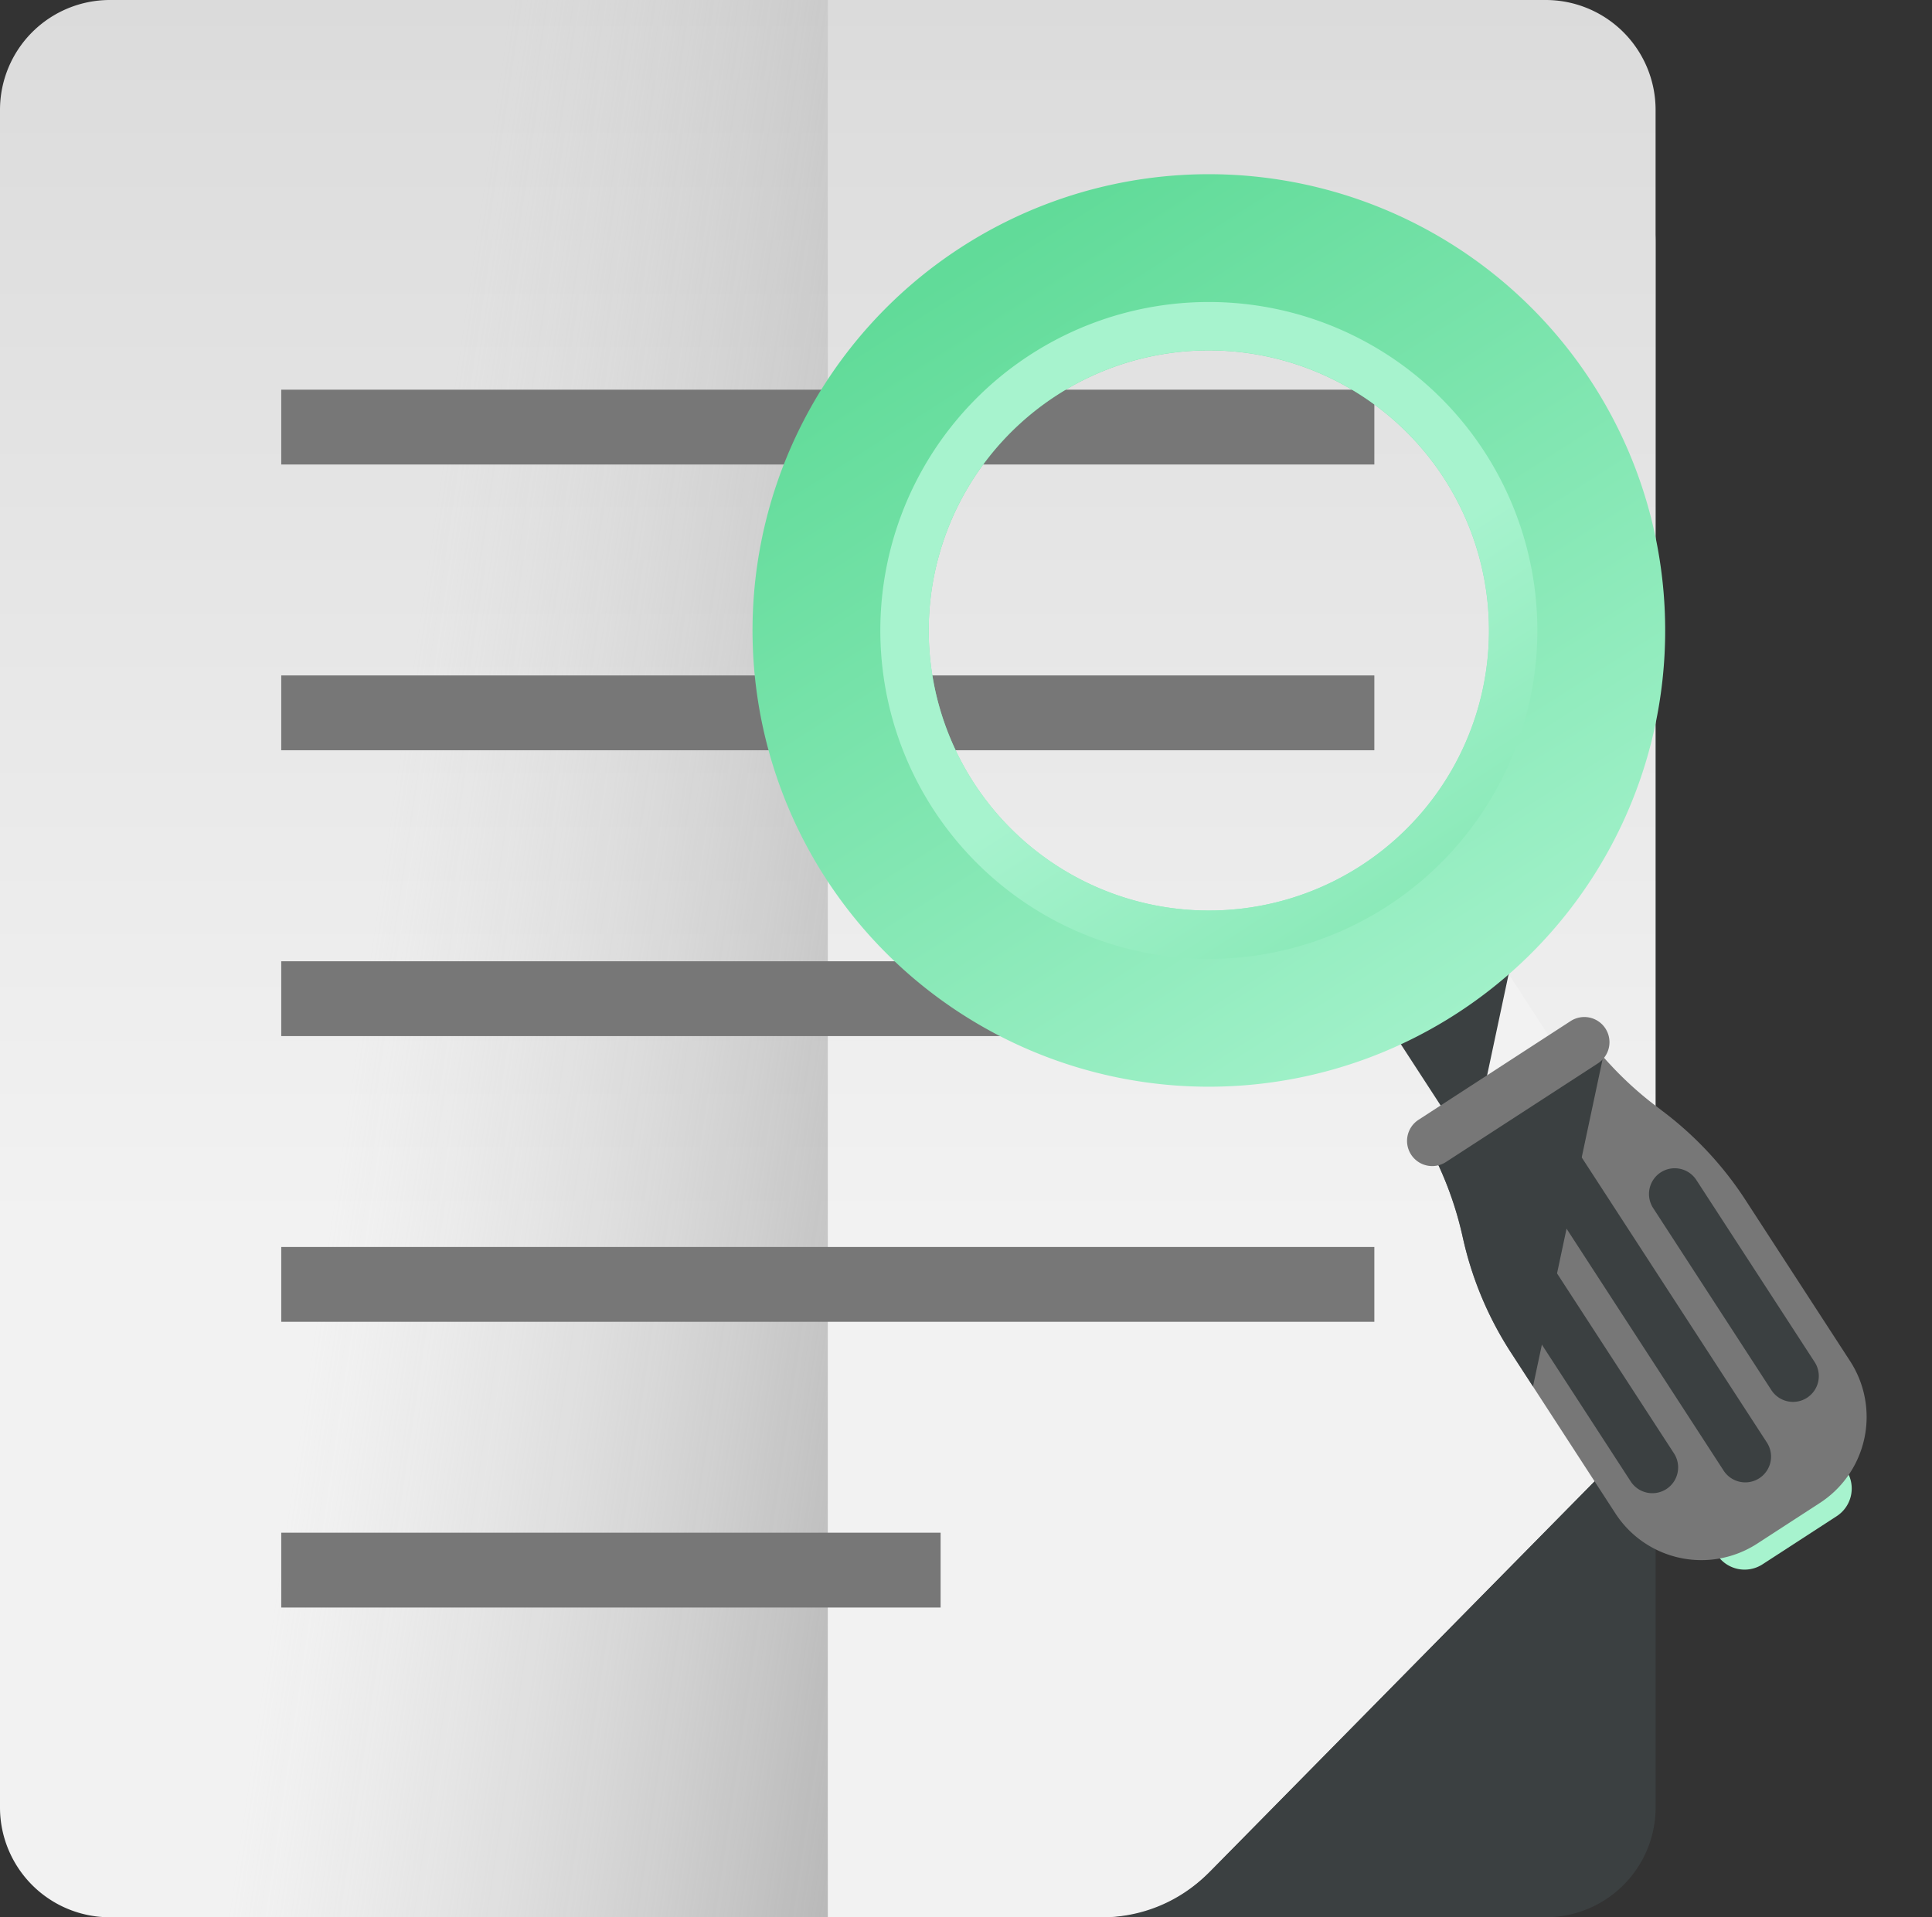 <svg xmlns="http://www.w3.org/2000/svg" xmlns:xlink="http://www.w3.org/1999/xlink" width="48.361" height="48" viewBox="0 0 48.361 48">
  <rect x="0" y="0" width="48.361" height="48" fill="#333333" stroke="none"/>
  <defs>
    <linearGradient id="linear-gradient" x1="0.799" y1="0.112" x2="0.992" y2="-0.067" gradientUnits="objectBoundingBox">
      <stop offset="0" stop-color="#3b4041"/>
      <stop offset="0.373" stop-color="#6f7273"/>
      <stop offset="1" stop-color="#c3c3c3"/>
    </linearGradient>
    <linearGradient id="linear-gradient-2" x1="0.497" y1="0.638" x2="0.497" y2="-0.65" gradientUnits="objectBoundingBox">
      <stop offset="0" stop-color="#f2f2f2"/>
      <stop offset="1" stop-color="#c3c3c3"/>
    </linearGradient>
    <linearGradient id="linear-gradient-3" x1="0.465" y1="0.444" x2="1.515" y2="0.807" gradientUnits="objectBoundingBox">
      <stop offset="0" stop-color="#c3c3c3" stop-opacity="0"/>
      <stop offset="1" stop-color="#777"/>
    </linearGradient>
    <linearGradient id="linear-gradient-4" x1="0.364" y1="-2.327" x2="0.601" y2="-2.589" xlink:href="#linear-gradient-2"/>
    <linearGradient id="linear-gradient-5" x1="0.621" y1="-0.374" x2="0.245" y2="-0.751" xlink:href="#linear-gradient-2"/>
    <linearGradient id="linear-gradient-6" x1="0.809" y1="-8.848" x2="-0.333" y2="-9.991" gradientUnits="objectBoundingBox">
      <stop offset="0" stop-color="#a7f3ce"/>
      <stop offset="1" stop-color="#61db99"/>
    </linearGradient>
    <linearGradient id="linear-gradient-7" x1="0.615" y1="-1.007" x2="0.103" y2="-1.519" gradientUnits="objectBoundingBox">
      <stop offset="0" stop-color="#777"/>
      <stop offset="1" stop-color="#3b4041"/>
    </linearGradient>
    <linearGradient id="linear-gradient-8" x1="0.46" y1="-4.112" x2="0.681" y2="-3.89" xlink:href="#linear-gradient-7"/>
    <linearGradient id="linear-gradient-9" x1="0.472" y1="-2.159" x2="0.624" y2="-2.007" xlink:href="#linear-gradient-7"/>
    <linearGradient id="linear-gradient-10" x1="0.458" y1="-2.958" x2="0.679" y2="-2.736" xlink:href="#linear-gradient-7"/>
    <linearGradient id="linear-gradient-11" x1="0.874" y1="-1.436" x2="0.197" y2="-0.74" gradientUnits="objectBoundingBox">
      <stop offset="0" stop-color="#3b4041" stop-opacity="0"/>
      <stop offset="1" stop-color="#3b4041"/>
    </linearGradient>
    <linearGradient id="linear-gradient-12" x1="0.759" y1="-0.71" x2="0.326" y2="-0.059" xlink:href="#linear-gradient-11"/>
    <linearGradient id="linear-gradient-13" x1="0.808" y1="-1.529" x2="-0.188" y2="-2.525" xlink:href="#linear-gradient-7"/>
    <linearGradient id="linear-gradient-14" x1="0.732" y1="1.123" x2="-0.035" y2="0.356" xlink:href="#linear-gradient-6"/>
    <linearGradient id="linear-gradient-15" x1="0.277" y1="0.821" x2="1.045" y2="1.589" xlink:href="#linear-gradient-6"/>
  </defs>
  <g id="icon_platform_account" data-name="icon_platform&amp;account" transform="translate(4293)">
    <g id="wishlist" transform="translate(-4293)">
      <path id="Path_52918" data-name="Path 52918" d="M59.359,95.219V56.046a2.752,2.752,0,0,0-2.751-2.751H20.667a2.752,2.752,0,0,0-2.751,2.751V95.219a2.752,2.752,0,0,0,2.751,2.751h35.94A2.752,2.752,0,0,0,59.359,95.219Z" transform="translate(-17.916 -49.97)" fill="url(#linear-gradient)"/>
      <path id="Path_52919" data-name="Path 52919" d="M45.508,67.159H20.667a2.751,2.751,0,0,1-2.751-2.751V21.91a2.751,2.751,0,0,1,2.751-2.751h35.94a2.751,2.751,0,0,1,2.751,2.751V54.029a1.6,1.6,0,0,1-.461,1.125L48.165,66.047A3.729,3.729,0,0,1,45.508,67.159Z" transform="translate(-17.916 -19.159)" fill="url(#linear-gradient-2)"/>
      <path id="Path_52920" data-name="Path 52920" d="M38.637,67.159H20.384a2.621,2.621,0,0,1-2.468-2.751V21.91a2.621,2.621,0,0,1,2.468-2.751H38.637v48Z" transform="translate(-17.916 -19.159)" fill="url(#linear-gradient-3)"/>
      <path id="Path_52922" data-name="Path 52922" d="M314.1,383.935a1.694,1.694,0,0,1-.4.55c-.119.119-10.589,10.747-10.589,10.747a3.943,3.943,0,0,1-2.809,1.176h0a1.651,1.651,0,0,0,1.651-1.651v-8.071a2.751,2.751,0,0,1,2.751-2.751Z" transform="translate(-272.796 -348.408)" fill="url(#linear-gradient-4)"/>
      <g id="Group_23876" data-name="Group 23876" transform="translate(7.04 9.756)">
        <rect id="Rectangle_6776" data-name="Rectangle 6776" width="27.362" height="1.873" transform="translate(0 14.31)" fill="#777"/>
        <rect id="Rectangle_6777" data-name="Rectangle 6777" width="27.362" height="1.873" transform="translate(0 21.463)" fill="#777"/>
        <rect id="Rectangle_6778" data-name="Rectangle 6778" width="16.505" height="1.873" transform="translate(0 28.616)" fill="#777"/>
        <rect id="Rectangle_6779" data-name="Rectangle 6779" width="27.362" height="1.873" fill="#777"/>
        <rect id="Rectangle_6780" data-name="Rectangle 6780" width="27.362" height="1.873" transform="translate(0 7.154)" fill="#777"/>
      </g>
    </g>
    <g id="search" transform="matrix(0.978, 0.208, -0.208, 0.978, -4271.537, 2.235)">
      <path id="Path_52907" data-name="Path 52907" d="M4.3,6.576,6.576,4.3,2.28,0,0,2.28Z" transform="translate(15.91 15.91)" fill="url(#linear-gradient-5)"/>
      <path id="Path_52908" data-name="Path 52908" d="M1.169,2.733,2.733,1.169A.826.826,0,0,0,2.733,0h0L0,2.733H0A.826.826,0,0,0,1.169,2.733Z" transform="translate(28.678 28.678)" fill="url(#linear-gradient-6)"/>
      <path id="Path_52909" data-name="Path 52909" d="M2.913,7.865l3.4,3.4a2.567,2.567,0,0,0,3.634,0l1.319-1.319a2.567,2.567,0,0,0,0-3.634l-3.4-3.4A8.757,8.757,0,0,0,5.351,1.157L5.232,1.1A8.761,8.761,0,0,1,3.9.336Q3.765.243,3.635.146l0,0a.706.706,0,0,0-.925.063l-2.5,2.5a.7.7,0,0,0-.064.923,8.751,8.751,0,0,1,.961,1.6l.055.119A8.757,8.757,0,0,0,2.913,7.865Z" transform="translate(19.664 19.665)" fill="url(#linear-gradient-7)"/>
      <path id="Path_52910" data-name="Path 52910" d="M.189.189h0a.646.646,0,0,0,0,.913L4.033,4.946a.646.646,0,0,0,.913,0h0a.646.646,0,0,0,0-.913L1.1.189A.646.646,0,0,0,.189.189Z" transform="translate(22.154 25.123)" fill="url(#linear-gradient-8)"/>
      <path id="Path_52911" data-name="Path 52911" d="M.189.189h0a.646.646,0,0,0,0,.913L6.366,7.28a.646.646,0,0,0,.913,0h0a.646.646,0,0,0,0-.913L1.1.189A.646.646,0,0,0,.189.189Z" transform="translate(22.04 22.04)" fill="url(#linear-gradient-9)"/>
      <path id="Path_52912" data-name="Path 52912" d="M.189.189h0a.646.646,0,0,0,0,.913L4.033,4.946a.646.646,0,0,0,.913,0h0a.646.646,0,0,0,0-.913L1.1.189A.646.646,0,0,0,.189.189Z" transform="translate(25.123 22.154)" fill="url(#linear-gradient-10)"/>
      <path id="Path_52913" data-name="Path 52913" d="M2.913,7.865l.722.722V.145l0,0a.706.706,0,0,0-.925.063l-2.5,2.5a.7.7,0,0,0-.064.923,8.751,8.751,0,0,1,.961,1.6l.055.119A8.754,8.754,0,0,0,2.913,7.865Z" transform="translate(19.664 19.665)" fill="url(#linear-gradient-11)"/>
      <path id="Path_52914" data-name="Path 52914" d="M4.657,2.377l-.012.012V6.226L4.3,6.576,0,2.28,2.28,0Z" transform="translate(15.91 15.91)" fill="url(#linear-gradient-12)"/>
      <path id="Path_52915" data-name="Path 52915" d="M1.076,4.286l3.21-3.21a.63.63,0,0,0,0-.891h0a.63.63,0,0,0-.891,0L.185,3.395a.63.63,0,0,0,0,.891h0A.63.63,0,0,0,1.076,4.286Z" transform="translate(18.922 18.922)" fill="url(#linear-gradient-13)"/>
      <path id="Path_52916" data-name="Path 52916" d="M3.346,3.346a11.424,11.424,0,1,1,0,16.156A11.424,11.424,0,0,1,3.346,3.346ZM16.383,16.383a7.013,7.013,0,1,0-9.919,0A7.013,7.013,0,0,0,16.383,16.383Z" transform="translate(0 0)" fill="url(#linear-gradient-14)"/>
      <path id="Path_52917" data-name="Path 52917" d="M14.039,14.039a8.224,8.224,0,1,1,0-11.63A8.223,8.223,0,0,1,14.039,14.039ZM3.265,3.265a7.013,7.013,0,1,0,9.919,0A7.013,7.013,0,0,0,3.265,3.265Z" transform="translate(3.2 3.2)" fill="url(#linear-gradient-15)"/>
    </g>
  </g>
</svg>
